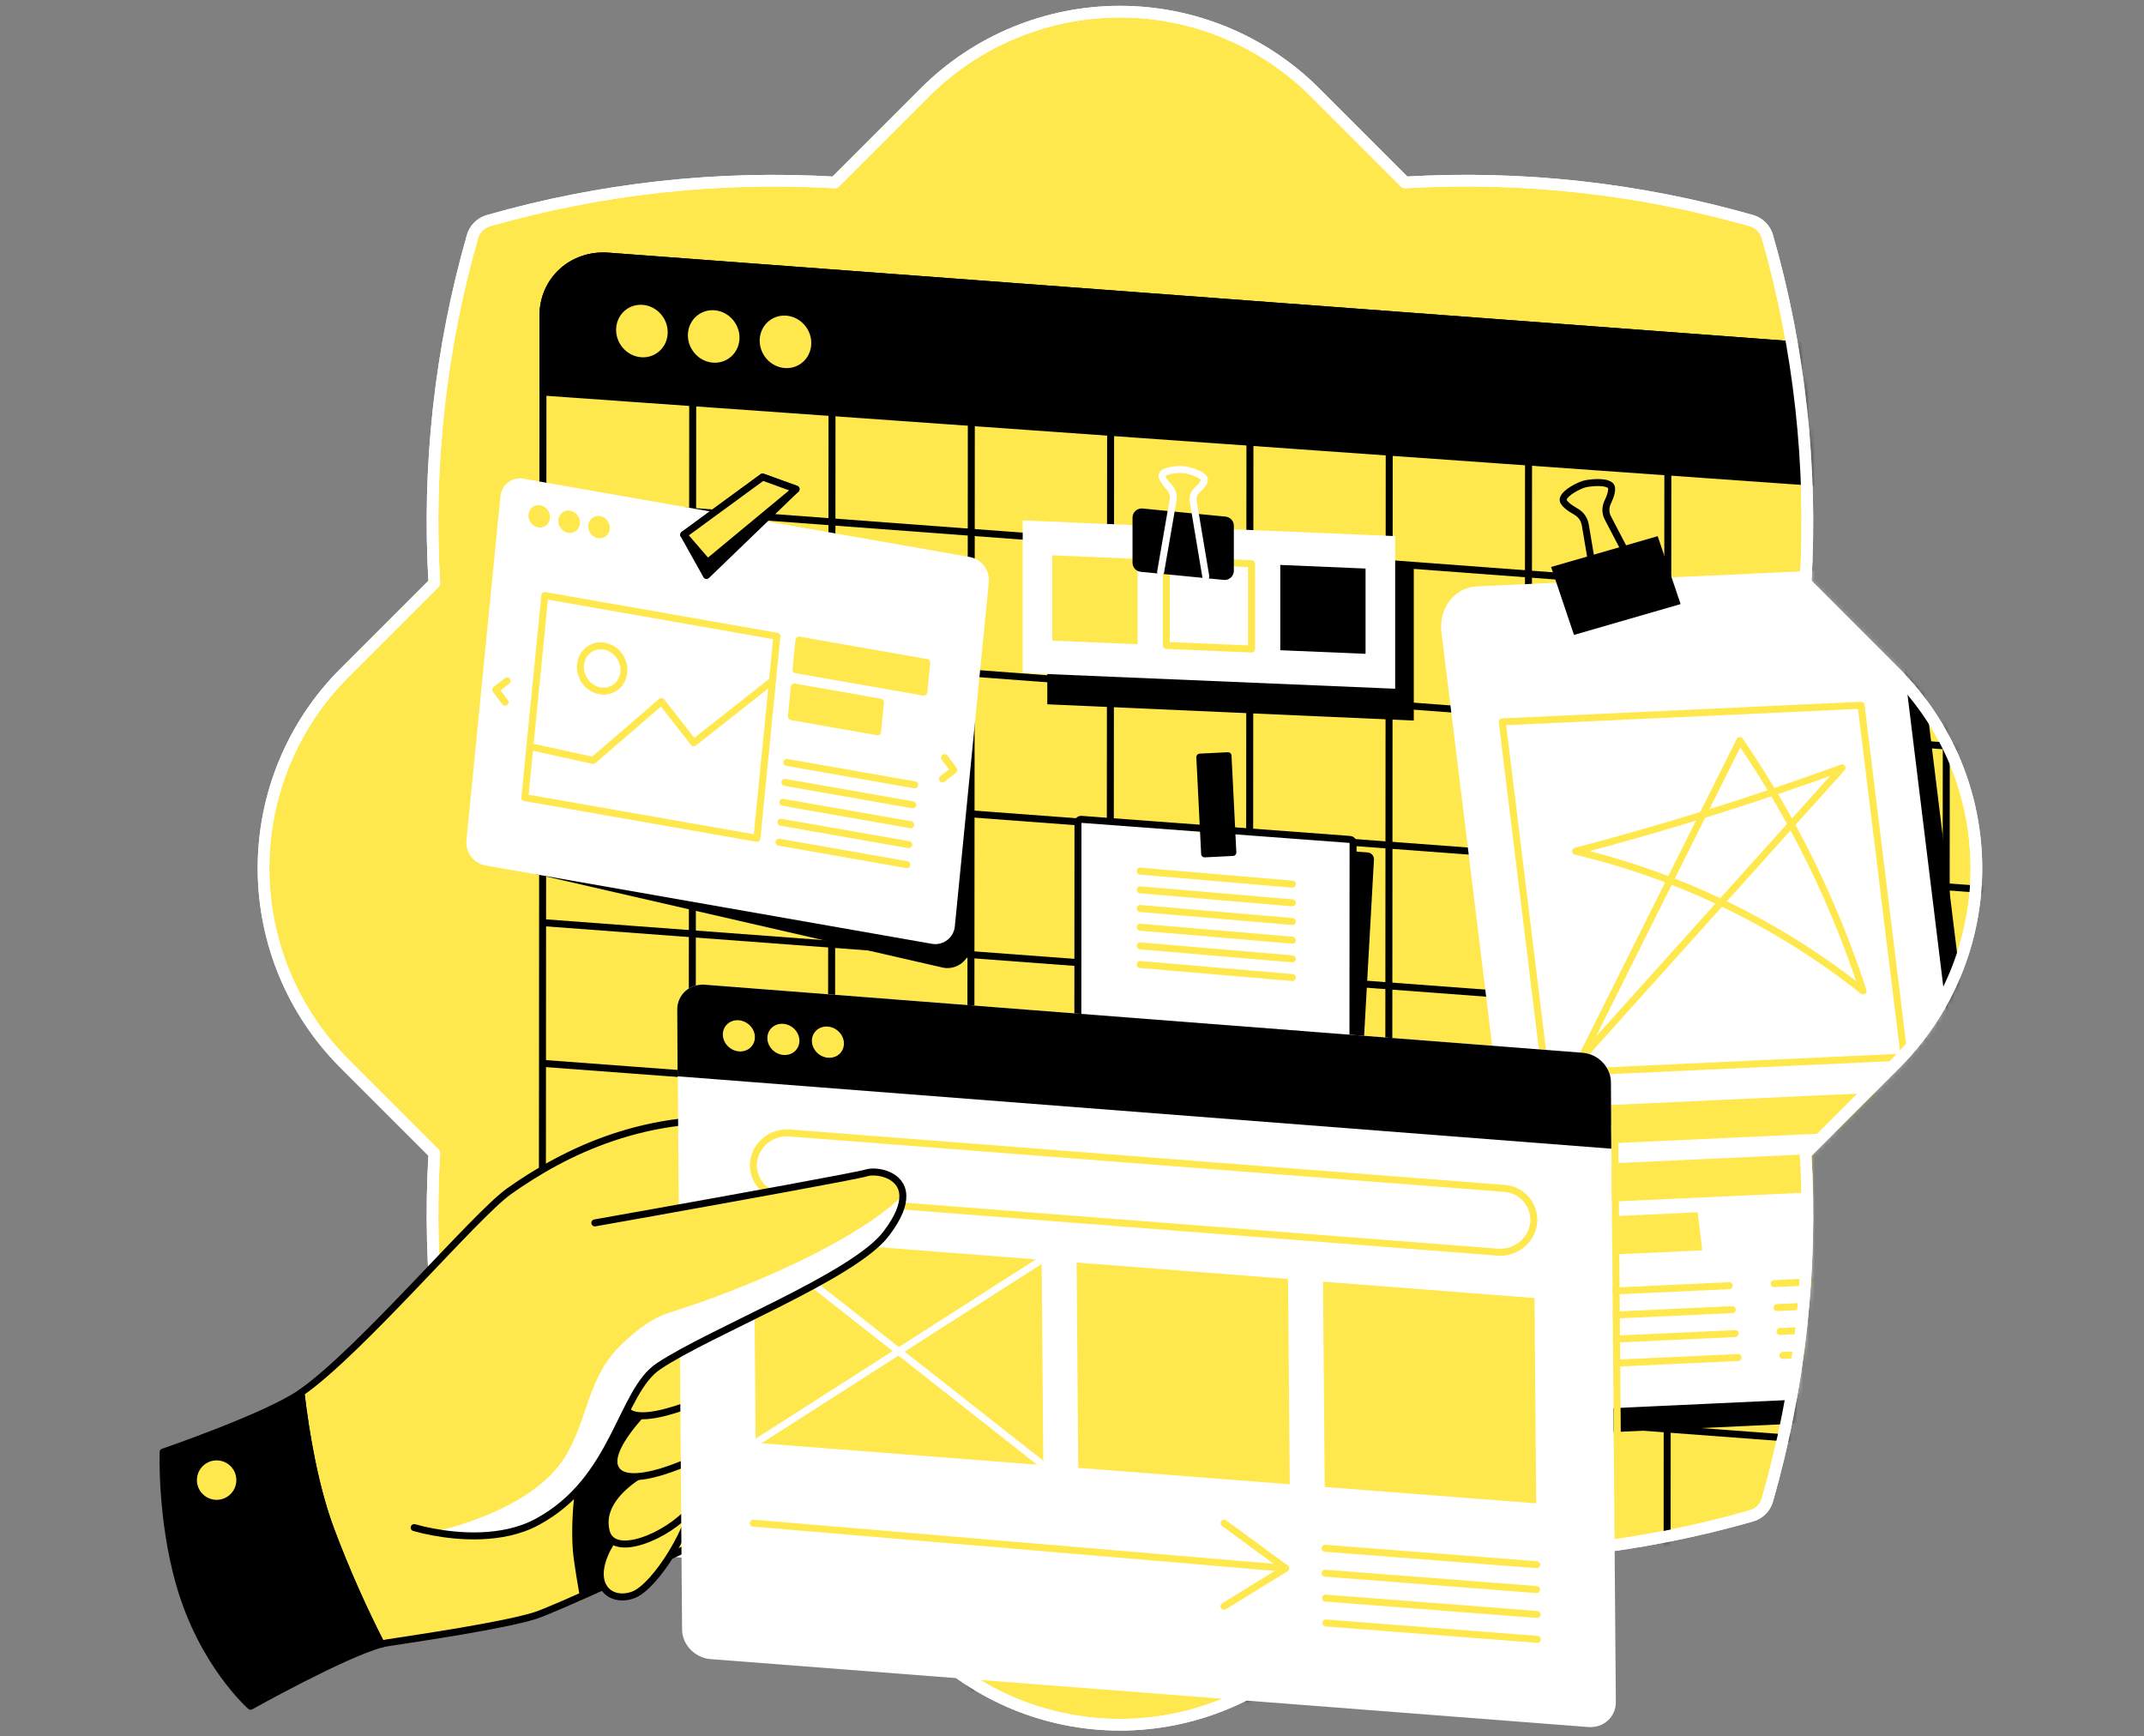 <svg width="368" height="298" viewBox="0 0 368 298" fill="none" xmlns="http://www.w3.org/2000/svg">
<rect x="0" y="0" width="368" height="298" fill="#808080" stroke="none"/>
<path d="M309.913 100.06C311.097 80.007 308.88 59.899 303.355 40.585C303.17 39.94 302.823 39.353 302.349 38.878C301.874 38.403 301.286 38.057 300.641 37.871C281.329 32.347 261.221 30.129 241.17 31.313L225.73 15.873C216.845 6.99 204.795 2 192.231 2C179.667 2 167.618 6.99 158.732 15.873L143.289 31.317C123.236 30.134 103.127 32.351 83.814 37.875C83.17 38.061 82.583 38.408 82.109 38.883C81.635 39.357 81.289 39.944 81.103 40.589C75.577 59.901 73.361 80.009 74.549 100.06L59.102 115.5C50.22 124.386 45.23 136.435 45.23 148.999C45.23 161.563 50.22 173.612 59.102 182.498L74.549 197.941C73.361 217.991 75.577 238.098 81.103 257.409C81.289 258.053 81.635 258.64 82.109 259.115C82.583 259.589 83.17 259.936 83.814 260.123C103.127 265.647 123.236 267.864 143.289 266.681L158.732 282.121C163.131 286.521 168.353 290.011 174.101 292.393C179.849 294.774 186.01 296 192.231 296C198.453 296 204.613 294.774 210.361 292.393C216.109 290.011 221.331 286.521 225.73 282.121L241.17 266.703C261.221 267.886 281.328 265.67 300.641 260.148C301.286 259.962 301.873 259.615 302.348 259.141C302.822 258.666 303.169 258.079 303.355 257.434C308.879 238.12 311.096 218.012 309.913 197.959L325.357 182.516C329.756 178.116 333.246 172.894 335.627 167.146C338.008 161.399 339.233 155.238 339.233 149.017C339.233 142.795 338.008 136.635 335.627 130.887C333.246 125.14 329.756 119.917 325.357 115.518L309.913 100.06Z" fill="#FFE84D" stroke="white" stroke-width="2" stroke-miterlimit="10" stroke-linejoin="round"/>
<mask id="mask0" style="mask-type:alpha" maskUnits="userSpaceOnUse" x="44" y="1" width="296" height="296">
<path d="M309.913 100.06C311.097 80.007 308.88 59.899 303.355 40.585C303.17 39.94 302.823 39.353 302.349 38.878C301.874 38.403 301.286 38.057 300.641 37.871C281.329 32.347 261.221 30.129 241.17 31.313L225.73 15.873C216.845 6.99 204.795 2 192.231 2C179.667 2 167.618 6.99 158.732 15.873L143.289 31.317C123.236 30.134 103.127 32.351 83.814 37.875C83.17 38.061 82.583 38.408 82.109 38.883C81.635 39.357 81.289 39.944 81.103 40.589C75.577 59.901 73.361 80.009 74.549 100.06L59.102 115.5C50.22 124.386 45.23 136.435 45.23 148.999C45.23 161.563 50.22 173.612 59.102 182.498L74.549 197.941C73.361 217.991 75.577 238.098 81.103 257.409C81.289 258.053 81.635 258.64 82.109 259.115C82.583 259.589 83.17 259.936 83.814 260.123C103.127 265.647 123.236 267.864 143.289 266.681L158.732 282.121C163.131 286.521 168.353 290.011 174.101 292.393C179.849 294.774 186.01 296 192.231 296C198.453 296 204.613 294.774 210.361 292.393C216.109 290.011 221.331 286.521 225.73 282.121L241.17 266.703C261.221 267.886 281.328 265.67 300.641 260.148C301.286 259.962 301.873 259.615 302.348 259.141C302.822 258.666 303.169 258.079 303.355 257.434C308.879 238.12 311.096 218.012 309.913 197.959L325.357 182.516C329.756 178.116 333.246 172.894 335.627 167.146C338.008 161.399 339.233 155.238 339.233 149.017C339.233 142.795 338.008 136.635 335.627 130.887C333.246 125.14 329.756 119.917 325.357 115.518L309.913 100.06Z" fill="#FFB16E" stroke="white" stroke-width="1.2" stroke-miterlimit="10" stroke-linejoin="round"/>
</mask>
<g mask="url(#mask0)">
<path d="M358.614 74.025L358.452 306.496C358.452 312.592 353.432 317.167 347.24 316.704L104.238 298.522C98.049 298.056 93.04 292.734 93.043 286.635L93.201 54.856V54.164C93.201 48.069 98.221 43.497 104.413 43.959L347.412 62.132C349.817 62.333 352.109 63.237 354.002 64.733C355.896 66.228 357.308 68.248 358.061 70.54C358.428 71.665 358.614 72.841 358.614 74.025V74.025Z" stroke="black" stroke-width="1.2" stroke-miterlimit="10" stroke-linejoin="round"/>
<path d="M93.198 61.698L358.606 81.544" stroke="black" stroke-width="1.2" stroke-miterlimit="10" stroke-linejoin="round"/>
<path d="M93.18 85.858L358.588 105.704" stroke="black" stroke-width="1.2" stroke-miterlimit="10" stroke-linejoin="round"/>
<path d="M93.165 110.018L358.574 129.864" stroke="black" stroke-width="1.2" stroke-miterlimit="10" stroke-linejoin="round"/>
<path d="M93.147 134.178L358.556 154.024" stroke="black" stroke-width="1.2" stroke-miterlimit="10" stroke-linejoin="round"/>
<path d="M93.129 158.338L358.538 178.184" stroke="black" stroke-width="1.2" stroke-miterlimit="10" stroke-linejoin="round"/>
<path d="M93.115 182.494L358.524 202.341" stroke="black" stroke-width="1.2" stroke-miterlimit="10" stroke-linejoin="round"/>
<path d="M93.097 206.654L358.506 226.501" stroke="black" stroke-width="1.2" stroke-miterlimit="10" stroke-linejoin="round"/>
<path d="M93.079 230.814L358.488 250.661" stroke="black" stroke-width="1.2" stroke-miterlimit="10" stroke-linejoin="round"/>
<path d="M93.065 254.974L358.474 274.821" stroke="black" stroke-width="1.2" stroke-miterlimit="10" stroke-linejoin="round"/>
<path d="M93.047 279.134L358.456 298.981" stroke="black" stroke-width="1.2" stroke-miterlimit="10" stroke-linejoin="round"/>
<path d="M118.914 45.057L118.742 297.26" stroke="black" stroke-width="1.2" stroke-miterlimit="10" stroke-linejoin="round"/>
<path d="M142.823 46.846L142.651 299.049" stroke="black" stroke-width="1.2" stroke-miterlimit="10" stroke-linejoin="round"/>
<path d="M166.735 48.635L166.563 300.838" stroke="black" stroke-width="1.2" stroke-miterlimit="10" stroke-linejoin="round"/>
<path d="M190.645 50.421L190.472 282.624" stroke="black" stroke-width="1.2" stroke-miterlimit="10" stroke-linejoin="round"/>
<path d="M214.557 52.21L214.385 304.413" stroke="black" stroke-width="1.2" stroke-miterlimit="10" stroke-linejoin="round"/>
<path d="M238.466 53.999L238.294 306.202" stroke="black" stroke-width="1.2" stroke-miterlimit="10" stroke-linejoin="round"/>
<path d="M262.379 55.785L262.203 307.988" stroke="black" stroke-width="1.2" stroke-miterlimit="10" stroke-linejoin="round"/>
<path d="M286.288 57.574L286.115 309.777" stroke="black" stroke-width="1.2" stroke-miterlimit="10" stroke-linejoin="round"/>
<path d="M310.2 59.363L310.025 311.563" stroke="black" stroke-width="1.2" stroke-miterlimit="10" stroke-linejoin="round"/>
<path d="M334.109 61.149L333.937 313.352" stroke="black" stroke-width="1.2" stroke-miterlimit="10" stroke-linejoin="round"/>
<path d="M358.596 86.13L93.187 67.283V54.168C93.187 48.072 98.207 43.501 104.399 43.963L347.398 62.135C352.389 62.515 360.625 71.088 358.596 86.13Z" fill="black" stroke="black" stroke-width="1.2" stroke-linecap="round" stroke-linejoin="round"/>
<path d="M112.752 60.597C114.742 59.242 115.202 56.451 113.78 54.362C112.358 52.274 109.592 51.679 107.603 53.033C105.613 54.388 105.153 57.179 106.575 59.268C107.997 61.356 110.762 61.952 112.752 60.597Z" fill="#FFE84D"/>
<path d="M125.075 61.525C127.064 60.17 127.525 57.379 126.103 55.29C124.681 53.202 121.915 52.607 119.925 53.961C117.935 55.316 117.475 58.107 118.897 60.196C120.319 62.284 123.085 62.879 125.075 61.525Z" fill="#FFE84D"/>
<path d="M137.397 62.45C139.387 61.095 139.847 58.304 138.425 56.215C137.003 54.127 134.237 53.532 132.248 54.886C130.258 56.241 129.798 59.032 131.22 61.121C132.642 63.21 135.407 63.804 137.397 62.45Z" fill="#FFE84D"/>
<path d="M338.534 242.331L274.305 245.3C270.769 245.461 267.521 242.482 267.047 238.642L251.568 112.427C251.095 108.587 253.58 105.342 257.115 105.177L321.348 102.212C324.884 102.047 328.132 105.026 328.602 108.867L344.081 235.081C344.554 238.921 342.07 242.166 338.534 242.331Z" fill="black" stroke="black" stroke-width="1.2" stroke-miterlimit="10" stroke-linejoin="round"/>
<path d="M334.981 238.38L270.748 241.349C267.212 241.51 263.964 238.53 263.494 234.69L248.015 108.483C247.541 104.643 250.026 101.398 253.562 101.233L317.795 98.264C321.33 98.103 324.575 101.082 325.048 104.922L340.528 231.137C341.001 234.97 338.516 238.215 334.981 238.38Z" fill="white" stroke="white" stroke-width="1.2" stroke-miterlimit="10" stroke-linejoin="round"/>
<path d="M288.461 103.675L270.163 108.963L266.233 97.306L284.531 92.018L288.461 103.675Z" fill="black"/>
<path d="M283.566 103.438L275.997 88.927C275.778 88.522 275.656 88.071 275.641 87.61C275.626 87.15 275.719 86.692 275.911 86.273C276.424 85.198 276.962 83.735 276.359 83.276C275.37 82.519 272.652 82.871 271.888 83.09C271.124 83.308 268.661 84.452 268.324 85.599C268.112 86.295 269.453 87.217 270.54 87.83C270.947 88.063 271.298 88.384 271.567 88.769C271.836 89.154 272.016 89.594 272.096 90.056L274.789 105.977" stroke="black" stroke-width="1.2" stroke-miterlimit="10" stroke-linejoin="round"/>
<path d="M326.845 181.415L265.254 184.258L257.846 123.887L319.437 121.04L326.845 181.415Z" stroke="#FFE84D" stroke-width="1.2" stroke-linecap="round" stroke-linejoin="round"/>
<path d="M328.365 193.814L266.775 196.661L265.971 190.124L327.562 187.281L328.365 193.814Z" fill="#FFE84D"/>
<path d="M312.237 204.575L267.998 206.618L267.194 200.085L311.437 198.042L312.237 204.575Z" fill="#FFE84D"/>
<path d="M292.186 214.589L269.105 215.654L268.302 209.121L291.387 208.053L292.186 214.589Z" fill="#FFE84D"/>
<path d="M269.869 221.9L296.819 220.652" stroke="#FFE84D" stroke-width="1.2" stroke-linecap="round" stroke-linejoin="round"/>
<path d="M270.389 226.006L297.335 224.761" stroke="#FFE84D" stroke-width="1.2" stroke-linecap="round" stroke-linejoin="round"/>
<path d="M270.877 230.115L297.826 228.871" stroke="#FFE84D" stroke-width="1.2" stroke-linecap="round" stroke-linejoin="round"/>
<path d="M271.382 234.224L298.328 232.976" stroke="#FFE84D" stroke-width="1.2" stroke-linecap="round" stroke-linejoin="round"/>
<path d="M304.513 220.297L331.459 219.053" stroke="#FFE84D" stroke-width="1.2" stroke-linecap="round" stroke-linejoin="round"/>
<path d="M305.015 224.407L331.965 223.162" stroke="#FFE84D" stroke-width="1.2" stroke-linecap="round" stroke-linejoin="round"/>
<path d="M305.528 228.512L332.474 227.268" stroke="#FFE84D" stroke-width="1.2" stroke-linecap="round" stroke-linejoin="round"/>
<path d="M306.023 232.621L332.973 231.377" stroke="#FFE84D" stroke-width="1.2" stroke-linecap="round" stroke-linejoin="round"/>
<path d="M316.167 131.79C301.138 137.276 285.897 142.04 270.443 146.082C288.446 150.367 305.289 158.554 319.781 170.063C314.816 154.803 307.692 140.333 298.626 127.093L271.415 181.594L316.167 131.79Z" stroke="#FFE84D" stroke-width="1.2" stroke-linecap="round" stroke-linejoin="round"/>
</g>
<path d="M309.913 100.06C311.097 80.007 308.88 59.899 303.355 40.585C303.17 39.94 302.823 39.353 302.349 38.878C301.874 38.403 301.286 38.057 300.641 37.871C281.329 32.347 261.221 30.129 241.17 31.313L225.73 15.873C216.845 6.99 204.795 2 192.231 2C179.667 2 167.618 6.99 158.732 15.873L143.289 31.317C123.236 30.134 103.127 32.351 83.814 37.875C83.17 38.061 82.583 38.408 82.109 38.883C81.635 39.357 81.289 39.944 81.103 40.589C75.577 59.901 73.361 80.009 74.549 100.06L59.102 115.5C50.22 124.386 45.23 136.435 45.23 148.999C45.23 161.563 50.22 173.612 59.102 182.498L74.549 197.941C73.361 217.991 75.577 238.098 81.103 257.409C81.289 258.053 81.635 258.64 82.109 259.115C82.583 259.589 83.17 259.936 83.814 260.123C103.127 265.647 123.236 267.864 143.289 266.681L158.732 282.121C163.131 286.521 168.353 290.011 174.101 292.393C179.849 294.774 186.01 296 192.231 296C198.453 296 204.613 294.774 210.361 292.393C216.109 290.011 221.331 286.521 225.73 282.121L241.17 266.703C261.221 267.886 281.328 265.67 300.641 260.148C301.286 259.962 301.873 259.615 302.348 259.141C302.822 258.666 303.169 258.079 303.355 257.434C308.879 238.12 311.096 218.012 309.913 197.959L325.357 182.516C329.756 178.116 333.246 172.894 335.627 167.146C338.008 161.399 339.233 155.238 339.233 149.017C339.233 142.795 338.008 136.635 335.627 130.887C333.246 125.14 329.756 119.917 325.357 115.518L309.913 100.06Z" stroke="white" stroke-width="2" stroke-miterlimit="10" stroke-linejoin="round"/>
<path d="M234.579 248.592L188.443 245.142C188.307 245.132 188.18 245.071 188.087 244.972C187.993 244.872 187.941 244.741 187.941 244.604L188.013 143.988C188.012 143.913 188.028 143.84 188.057 143.771C188.087 143.703 188.13 143.641 188.185 143.59C188.239 143.54 188.304 143.501 188.374 143.476C188.444 143.451 188.519 143.441 188.594 143.447L234.73 146.896C234.866 146.907 234.994 146.968 235.087 147.069C235.18 147.169 235.231 147.301 235.232 147.437L229.645 247.477C229.645 247.792 234.891 248.617 234.579 248.592Z" fill="black" stroke="black" stroke-width="1.2" stroke-miterlimit="10" stroke-linejoin="round"/>
<path d="M231.596 245.763L185.46 242.313C185.323 242.302 185.196 242.241 185.103 242.14C185.01 242.04 184.958 241.909 184.958 241.772L185.026 141.159C185.026 141.084 185.041 141.011 185.071 140.942C185.1 140.874 185.144 140.812 185.198 140.761C185.253 140.711 185.317 140.671 185.387 140.647C185.458 140.622 185.532 140.612 185.607 140.617L231.743 144.067C231.879 144.078 232.007 144.139 232.1 144.24C232.193 144.34 232.245 144.471 232.245 144.608L232.177 245.225C232.177 245.299 232.161 245.372 232.131 245.44C232.101 245.508 232.058 245.569 232.003 245.62C231.949 245.67 231.885 245.709 231.815 245.734C231.745 245.758 231.67 245.768 231.596 245.763V245.763Z" fill="white" stroke="black" stroke-width="1.2" stroke-miterlimit="10" stroke-linejoin="round"/>
<path d="M195.715 149.506L221.822 151.74" stroke="#FFE84D" stroke-width="1.2" stroke-linecap="round" stroke-linejoin="round"/>
<path d="M195.715 152.712L221.822 154.946" stroke="#FFE84D" stroke-width="1.2" stroke-linecap="round" stroke-linejoin="round"/>
<path d="M195.715 155.917L221.822 158.151" stroke="#FFE84D" stroke-width="1.2" stroke-linecap="round" stroke-linejoin="round"/>
<path d="M195.715 159.123L221.822 161.357" stroke="#FFE84D" stroke-width="1.2" stroke-linecap="round" stroke-linejoin="round"/>
<path d="M195.715 162.328L221.822 164.562" stroke="#FFE84D" stroke-width="1.2" stroke-linecap="round" stroke-linejoin="round"/>
<path d="M195.715 165.53L221.822 167.764" stroke="#FFE84D" stroke-width="1.2" stroke-linecap="round" stroke-linejoin="round"/>
<path d="M223.381 242.944L193.725 240.728C193.636 240.719 193.554 240.678 193.494 240.611C193.434 240.545 193.401 240.459 193.402 240.37L193.448 175.696C193.448 175.601 193.486 175.509 193.554 175.442C193.621 175.375 193.712 175.337 193.807 175.337L223.464 177.557C223.553 177.566 223.635 177.607 223.695 177.674C223.754 177.74 223.787 177.826 223.787 177.915L223.754 242.586C223.754 242.634 223.745 242.682 223.726 242.726C223.707 242.771 223.679 242.811 223.644 242.845C223.609 242.878 223.568 242.904 223.523 242.921C223.478 242.938 223.43 242.946 223.381 242.944Z" fill="white" stroke="black" stroke-width="1.2" stroke-miterlimit="10" stroke-linejoin="round"/>
<path d="M205.939 129.938L206.766 146.54L211.608 146.299L210.781 129.697L205.939 129.938Z" fill="black" stroke="black" stroke-width="1.2" stroke-miterlimit="10" stroke-linejoin="round"/>
<path d="M130.284 192.516C111.061 190.461 96.751 197.797 87.353 204.46C81.566 208.565 61.895 231.89 51.701 238.993L51.654 239.025C52.479 245.985 54.035 255.322 56.879 262.805C59.371 269.414 62.232 275.879 65.448 282.167C65.794 282.071 66.145 281.995 66.499 281.938C72.017 281.088 86.267 279.001 91.824 277.277C98.257 275.269 164.799 243.701 164.799 243.701V193.104C164.799 193.104 149.51 194.567 130.284 192.516Z" fill="#FFE84D" stroke="black" stroke-width="1.2" stroke-linecap="round" stroke-linejoin="round"/>
<path d="M107.702 232.654L99.957 254.167C99.763 251.966 98.458 259.134 98.913 265.914C99.046 267.893 100.032 273.444 100.032 273.444L109.871 268.872L112.173 231.173L107.702 232.654Z" fill="black" stroke="black" stroke-width="1.2" stroke-linecap="round" stroke-linejoin="round"/>
<path d="M51.665 239.025C45.724 243.142 28 249.205 28 249.205C28 249.205 27.603 260.5 30.779 271.723C34.705 285.596 43.013 292.824 43.013 292.824C43.013 292.824 59.009 283.885 65.448 282.16C62.232 275.872 59.371 269.407 56.879 262.798C54.035 255.322 52.479 245.985 51.665 239.025Z" fill="black" stroke="black" stroke-width="1.2" stroke-linecap="round" stroke-linejoin="round"/>
<path d="M112.227 258.578C112.227 258.578 106.378 261.554 104.216 265.853C101.022 272.217 104.869 275.129 108.691 273.716C112.513 272.304 119.133 261.643 119.19 256.125C119.247 250.607 112.227 258.578 112.227 258.578Z" fill="#FFE84D" stroke="black" stroke-width="1.2" stroke-miterlimit="10" stroke-linejoin="round"/>
<path d="M114.665 250.632C114.665 250.632 102.201 255.326 104.044 262.805C105.231 267.631 114.665 263.583 118.552 259.004C121.237 255.835 125.26 252.5 123.543 245.648C121.431 237.207 114.665 250.632 114.665 250.632Z" fill="#FFE84D" stroke="black" stroke-width="1.2" stroke-miterlimit="10" stroke-linejoin="round"/>
<path d="M117.641 235.415C117.641 235.415 104.051 246.716 105.471 251.568C106.891 256.419 119.781 250.492 122.912 248.362C132.571 241.772 129.556 233.797 129.305 228.283C128.67 214.098 117.641 235.415 117.641 235.415Z" fill="#FFE84D" stroke="black" stroke-width="1.2" stroke-miterlimit="10" stroke-linejoin="round"/>
<path d="M131.693 224.346C137.516 228.864 125.07 237.842 124.432 238.33C123.686 238.893 108.566 246.168 107.146 241.317C106.479 239.043 110.789 231.277 113.048 228.146" fill="#FFE84D"/>
<path d="M131.693 224.346C137.516 228.864 125.07 237.842 124.432 238.33C123.686 238.893 108.566 246.168 107.146 241.317C106.479 239.043 110.789 231.277 113.048 228.146" stroke="black" stroke-width="1.2" stroke-miterlimit="10" stroke-linejoin="round"/>
<path d="M37.183 257.402C39.052 257.402 40.568 255.886 40.568 254.017C40.568 252.147 39.052 250.632 37.183 250.632C35.313 250.632 33.798 252.147 33.798 254.017C33.798 255.886 35.313 257.402 37.183 257.402Z" fill="#FFE84D"/>
<path d="M276.503 185.728L277.345 292.088C277.367 294.68 275.215 296.613 272.551 296.391L121.944 284.734C119.272 284.526 117.096 282.26 117.074 279.667L116.243 173.304C116.221 170.712 118.365 168.779 121.037 169.001L271.633 180.676C274.294 180.866 276.485 183.132 276.503 185.728Z" fill="white"/>
<path d="M179.074 251.448L129.703 247.622L129.413 212.386L178.783 216.212L179.074 251.448Z" fill="#FFE84D"/>
<path d="M221.373 254.729L185.076 251.915L184.789 216.678L221.083 219.493L221.373 254.729Z" fill="#FFE84D"/>
<path d="M263.67 258.006L227.376 255.192L227.089 219.956L263.383 222.77L263.67 258.006Z" fill="#FFE84D"/>
<path d="M227.448 269.99L263.741 272.804" stroke="#FFE84D" stroke-width="1.2" stroke-linecap="round" stroke-linejoin="round"/>
<path d="M227.448 265.715L263.741 268.53" stroke="#FFE84D" stroke-width="1.2" stroke-linecap="round" stroke-linejoin="round"/>
<path d="M227.516 274.264L263.809 277.075" stroke="#FFE84D" stroke-width="1.2" stroke-linecap="round" stroke-linejoin="round"/>
<path d="M227.584 278.534L263.881 281.349" stroke="#FFE84D" stroke-width="1.2" stroke-linecap="round" stroke-linejoin="round"/>
<path d="M276.503 185.728L276.564 197.14L116.304 184.716L116.243 173.304C116.221 170.712 118.365 168.779 121.037 169.001L271.633 180.676C274.294 180.866 276.485 183.132 276.503 185.728Z" fill="black"/>
<path d="M129.413 212.386L179.074 251.448" stroke="white" stroke-width="1.2" stroke-linecap="round" stroke-linejoin="round"/>
<path d="M129.703 247.622L178.787 216.212" stroke="white" stroke-width="1.2" stroke-linecap="round" stroke-linejoin="round"/>
<path d="M257.079 214.893L134.411 205.384C133.045 205.3 131.762 204.704 130.816 203.715C129.871 202.726 129.334 201.416 129.312 200.048C129.287 196.792 132.181 194.179 135.508 194.437L258.176 203.946C259.54 204.03 260.823 204.625 261.767 205.612C262.712 206.6 263.249 207.908 263.272 209.274C263.3 212.537 260.414 215.151 257.079 214.893Z" stroke="#FFE84D" stroke-width="1.2" stroke-linecap="round" stroke-linejoin="round"/>
<path d="M129.097 179.46C129.95 178.313 129.622 176.625 128.364 175.691C127.106 174.757 125.396 174.931 124.544 176.078C123.691 177.226 124.019 178.914 125.277 179.848C126.535 180.782 128.245 180.608 129.097 179.46Z" fill="#FFE84D"/>
<path d="M136.739 180.073C137.591 178.925 137.263 177.237 136.005 176.303C134.748 175.369 133.037 175.543 132.185 176.691C131.332 177.838 131.661 179.526 132.918 180.46C134.176 181.394 135.886 181.22 136.739 180.073Z" fill="#FFE84D"/>
<path d="M144.374 180.559C145.231 179.415 144.911 177.726 143.658 176.786C142.405 175.846 140.693 176.012 139.836 177.155C138.978 178.299 139.298 179.988 140.551 180.928C141.804 181.868 143.516 181.703 144.374 180.559Z" fill="#FFE84D"/>
<path d="M129.312 261.402L220.671 269.151" stroke="#FFE84D" stroke-width="1.2" stroke-linecap="round" stroke-linejoin="round"/>
<path d="M210.104 261.402L220.674 269.151L210.093 275.669" stroke="#FFE84D" stroke-width="1.2" stroke-linecap="round" stroke-linejoin="round"/>
<path d="M102.101 209.874C102.101 209.874 106.296 209.132 112.173 208.081C125.379 205.718 147.086 201.803 148.746 201.286C150.407 200.77 154.842 201.512 154.964 205.152C155.025 206.747 154.268 208.899 152.095 211.739C146.523 219.075 122.363 224.127 112.234 227.515C110.365 228.178 108.564 229.018 106.855 230.025C106.855 230.025 105.636 253.949 92.179 261.192C86.202 264.419 78.554 263.702 74.319 262.906C73.232 262.71 72.155 262.46 71.092 262.156" fill="#FFE84D"/>
<path d="M152.124 211.749C146.552 219.085 124.077 228.383 113.948 233.5C111.348 234.798 109 240 109 240C109 240 101 257 92.208 261.202C86.245 264.447 78.582 263.712 74.348 262.916C74.348 262.916 91.066 259.642 97 250C101 243.5 100.761 236.271 106.846 230.572C109.647 227.949 111.906 226.227 115.085 225.216C127.864 221.201 146.577 213.273 155 205.152C155.043 206.747 154.286 208.899 152.124 211.749Z" fill="white"/>
<path d="M102.101 209.874C102.101 209.874 106.296 209.132 112.173 208.081C125.379 205.718 147.086 201.803 148.746 201.286C150.407 200.77 154.842 201.512 154.964 205.152C155.025 206.747 154.268 208.899 152.095 211.739C146.523 219.075 121.871 228.537 113 234.5C106.456 238.896 105.636 253.959 92.179 261.202C86.202 264.429 78.554 263.712 74.319 262.916C73.232 262.721 72.155 262.471 71.092 262.167" stroke="black" stroke-width="1.2" stroke-linecap="round" stroke-linejoin="round"/>
<path d="M162.046 165.495L88.665 148.642C87.687 148.448 86.815 147.897 86.219 147.097C85.623 146.297 85.345 145.304 85.439 144.311L87.995 88.762C88.028 88.292 88.16 87.834 88.382 87.418C88.604 87.002 88.911 86.637 89.283 86.347C89.655 86.058 90.083 85.849 90.541 85.736C90.999 85.622 91.475 85.606 91.939 85.689C91.939 85.689 166.879 100.175 166.689 102.222L165.972 162.44C165.936 162.907 165.803 163.361 165.581 163.773C165.359 164.186 165.054 164.547 164.684 164.835C164.314 165.123 163.889 165.33 163.434 165.443C162.98 165.557 162.507 165.574 162.046 165.495Z" fill="black" stroke="black" stroke-width="1.2" stroke-miterlimit="10" stroke-linejoin="round"/>
<path d="M159.951 161.977L83.287 148.527C82.308 148.332 81.436 147.781 80.84 146.98C80.244 146.179 79.966 145.186 80.06 144.192L85.89 85.223C85.923 84.752 86.055 84.294 86.276 83.878C86.498 83.462 86.805 83.097 87.177 82.807C87.549 82.517 87.978 82.309 88.436 82.195C88.894 82.082 89.37 82.067 89.834 82.15L166.492 95.6C167.471 95.793 168.343 96.344 168.939 97.144C169.535 97.945 169.813 98.938 169.719 99.931L163.896 158.901C163.863 159.371 163.731 159.83 163.509 160.246C163.288 160.662 162.981 161.028 162.609 161.318C162.237 161.608 161.808 161.817 161.35 161.93C160.893 162.044 160.416 162.06 159.951 161.977V161.977Z" fill="white"/>
<path d="M129.918 143.873L90.085 136.885L93.513 102.204L133.346 109.193L129.918 143.873Z" stroke="#FFE84D" stroke-width="1.2" stroke-linecap="round" stroke-linejoin="round"/>
<path d="M105.294 118.181C107.058 117.193 107.622 114.845 106.553 112.938C105.485 111.03 103.189 110.285 101.425 111.273C99.661 112.261 99.097 114.608 100.165 116.516C101.233 118.423 103.529 119.169 105.294 118.181Z" stroke="#FFE84D" stroke-width="1.2" stroke-linecap="round" stroke-linejoin="round"/>
<path d="M90.953 128.118L101.8 130.506L113.535 120.394L119.072 127.476L132.59 116.823" stroke="#FFE84D" stroke-width="1.2" stroke-linecap="round" stroke-linejoin="round"/>
<path d="M135.056 130.85L156.993 134.698" stroke="#FFE84D" stroke-width="1.2" stroke-linecap="round" stroke-linejoin="round"/>
<path d="M134.719 134.271L156.653 138.122" stroke="#FFE84D" stroke-width="1.2" stroke-linecap="round" stroke-linejoin="round"/>
<path d="M134.382 137.695L156.316 141.542" stroke="#FFE84D" stroke-width="1.2" stroke-linecap="round" stroke-linejoin="round"/>
<path d="M134.042 141.116L155.978 144.963" stroke="#FFE84D" stroke-width="1.2" stroke-linecap="round" stroke-linejoin="round"/>
<path d="M133.705 144.537L155.638 148.388" stroke="#FFE84D" stroke-width="1.2" stroke-linecap="round" stroke-linejoin="round"/>
<path d="M158.564 118.784L136.63 114.937L137.132 109.856L159.066 113.704L158.564 118.784Z" fill="#FFE84D" stroke="#FFE84D" stroke-width="1.2" stroke-linecap="round" stroke-linejoin="round"/>
<path d="M150.632 125.583L135.834 122.987L136.336 117.91L151.134 120.506L150.632 125.583Z" fill="#FFE84D" stroke="#FFE84D" stroke-width="1.2" stroke-linecap="round" stroke-linejoin="round"/>
<path d="M86.686 120.506L85.094 118.369L87.045 116.852" stroke="#FFE84D" stroke-width="1.2" stroke-linecap="round" stroke-linejoin="round"/>
<path d="M162.131 130.025L163.72 132.162L161.769 133.679" stroke="#FFE84D" stroke-width="1.2" stroke-linecap="round" stroke-linejoin="round"/>
<path d="M93.57 90.298C94.43 89.784 94.677 88.613 94.121 87.683C93.565 86.754 92.417 86.417 91.557 86.931C90.697 87.445 90.451 88.616 91.007 89.546C91.562 90.475 92.71 90.812 93.57 90.298Z" fill="#FFE84D"/>
<path d="M98.698 91.222C99.558 90.708 99.804 89.537 99.248 88.608C98.692 87.678 97.545 87.341 96.685 87.856C95.825 88.37 95.578 89.54 96.134 90.47C96.69 91.4 97.838 91.737 98.698 91.222Z" fill="#FFE84D"/>
<path d="M103.825 92.145C104.685 91.631 104.932 90.461 104.376 89.531C103.82 88.601 102.672 88.265 101.812 88.779C100.952 89.293 100.706 90.464 101.261 91.393C101.817 92.323 102.965 92.66 103.825 92.145Z" fill="#FFE84D"/>
<path d="M130.897 81.87L117.358 91.774L121.266 98.769L136.638 83.946L130.897 81.87Z" fill="black" stroke="black" stroke-width="1.2" stroke-miterlimit="10" stroke-linejoin="round"/>
<path d="M130.897 81.87L117.358 91.774L121.452 96.528L136.638 83.946L130.897 81.87Z" fill="#FFE84D" stroke="black" stroke-width="1.2" stroke-miterlimit="10" stroke-linejoin="round"/>
<path d="M242.665 123.664L179.759 120.871V93.749L242.665 96.543V123.664Z" fill="black"/>
<path d="M239.47 118.2L175.538 115.504V89.314L239.47 92.01V118.2Z" fill="white"/>
<path d="M195.256 110.559L180.619 109.942V95.306L195.256 95.923V110.559Z" fill="#FFE84D"/>
<path d="M214.819 111.384L200.186 110.767V96.13L214.819 96.747V111.384Z" fill="white" stroke="#FFE84D" stroke-width="1.2" stroke-linecap="round" stroke-linejoin="round"/>
<path d="M234.386 112.208L219.749 111.592V96.955L234.386 97.575V112.208Z" fill="black"/>
<path d="M210.104 98.927L195.869 97.536C195.627 97.513 195.403 97.4 195.24 97.221C195.077 97.041 194.986 96.807 194.987 96.564V88.841C194.986 88.704 195.015 88.569 195.07 88.444C195.126 88.319 195.207 88.207 195.308 88.115C195.41 88.024 195.529 87.955 195.659 87.912C195.789 87.87 195.926 87.855 196.062 87.869L210.297 89.26C210.538 89.284 210.762 89.397 210.925 89.576C211.088 89.756 211.179 89.99 211.179 90.232V97.959C211.179 98.095 211.15 98.23 211.095 98.355C211.039 98.479 210.958 98.591 210.856 98.682C210.755 98.773 210.636 98.842 210.506 98.884C210.376 98.927 210.239 98.941 210.104 98.927V98.927Z" fill="black" stroke="black" stroke-width="1.2" stroke-linecap="round" stroke-linejoin="round"/>
<path d="M206.963 98.934L204.811 86.076C204.745 85.721 204.769 85.354 204.884 85.011C204.998 84.668 205.197 84.36 205.464 84.115C206.181 83.48 207.002 82.57 206.64 82.057C206.048 81.211 203.771 80.655 203.087 80.59C202.402 80.526 200.128 80.63 199.533 81.361C199.175 81.806 200.006 82.878 200.713 83.649C200.973 83.925 201.167 84.257 201.28 84.619C201.392 84.981 201.42 85.364 201.362 85.739L199.21 98.174" stroke="white" stroke-width="1.2" stroke-linecap="round" stroke-linejoin="round"/>
<path d="M277.16 193L277.6 247" stroke="#FFE84D" stroke-width="1.2"/>
</svg>

